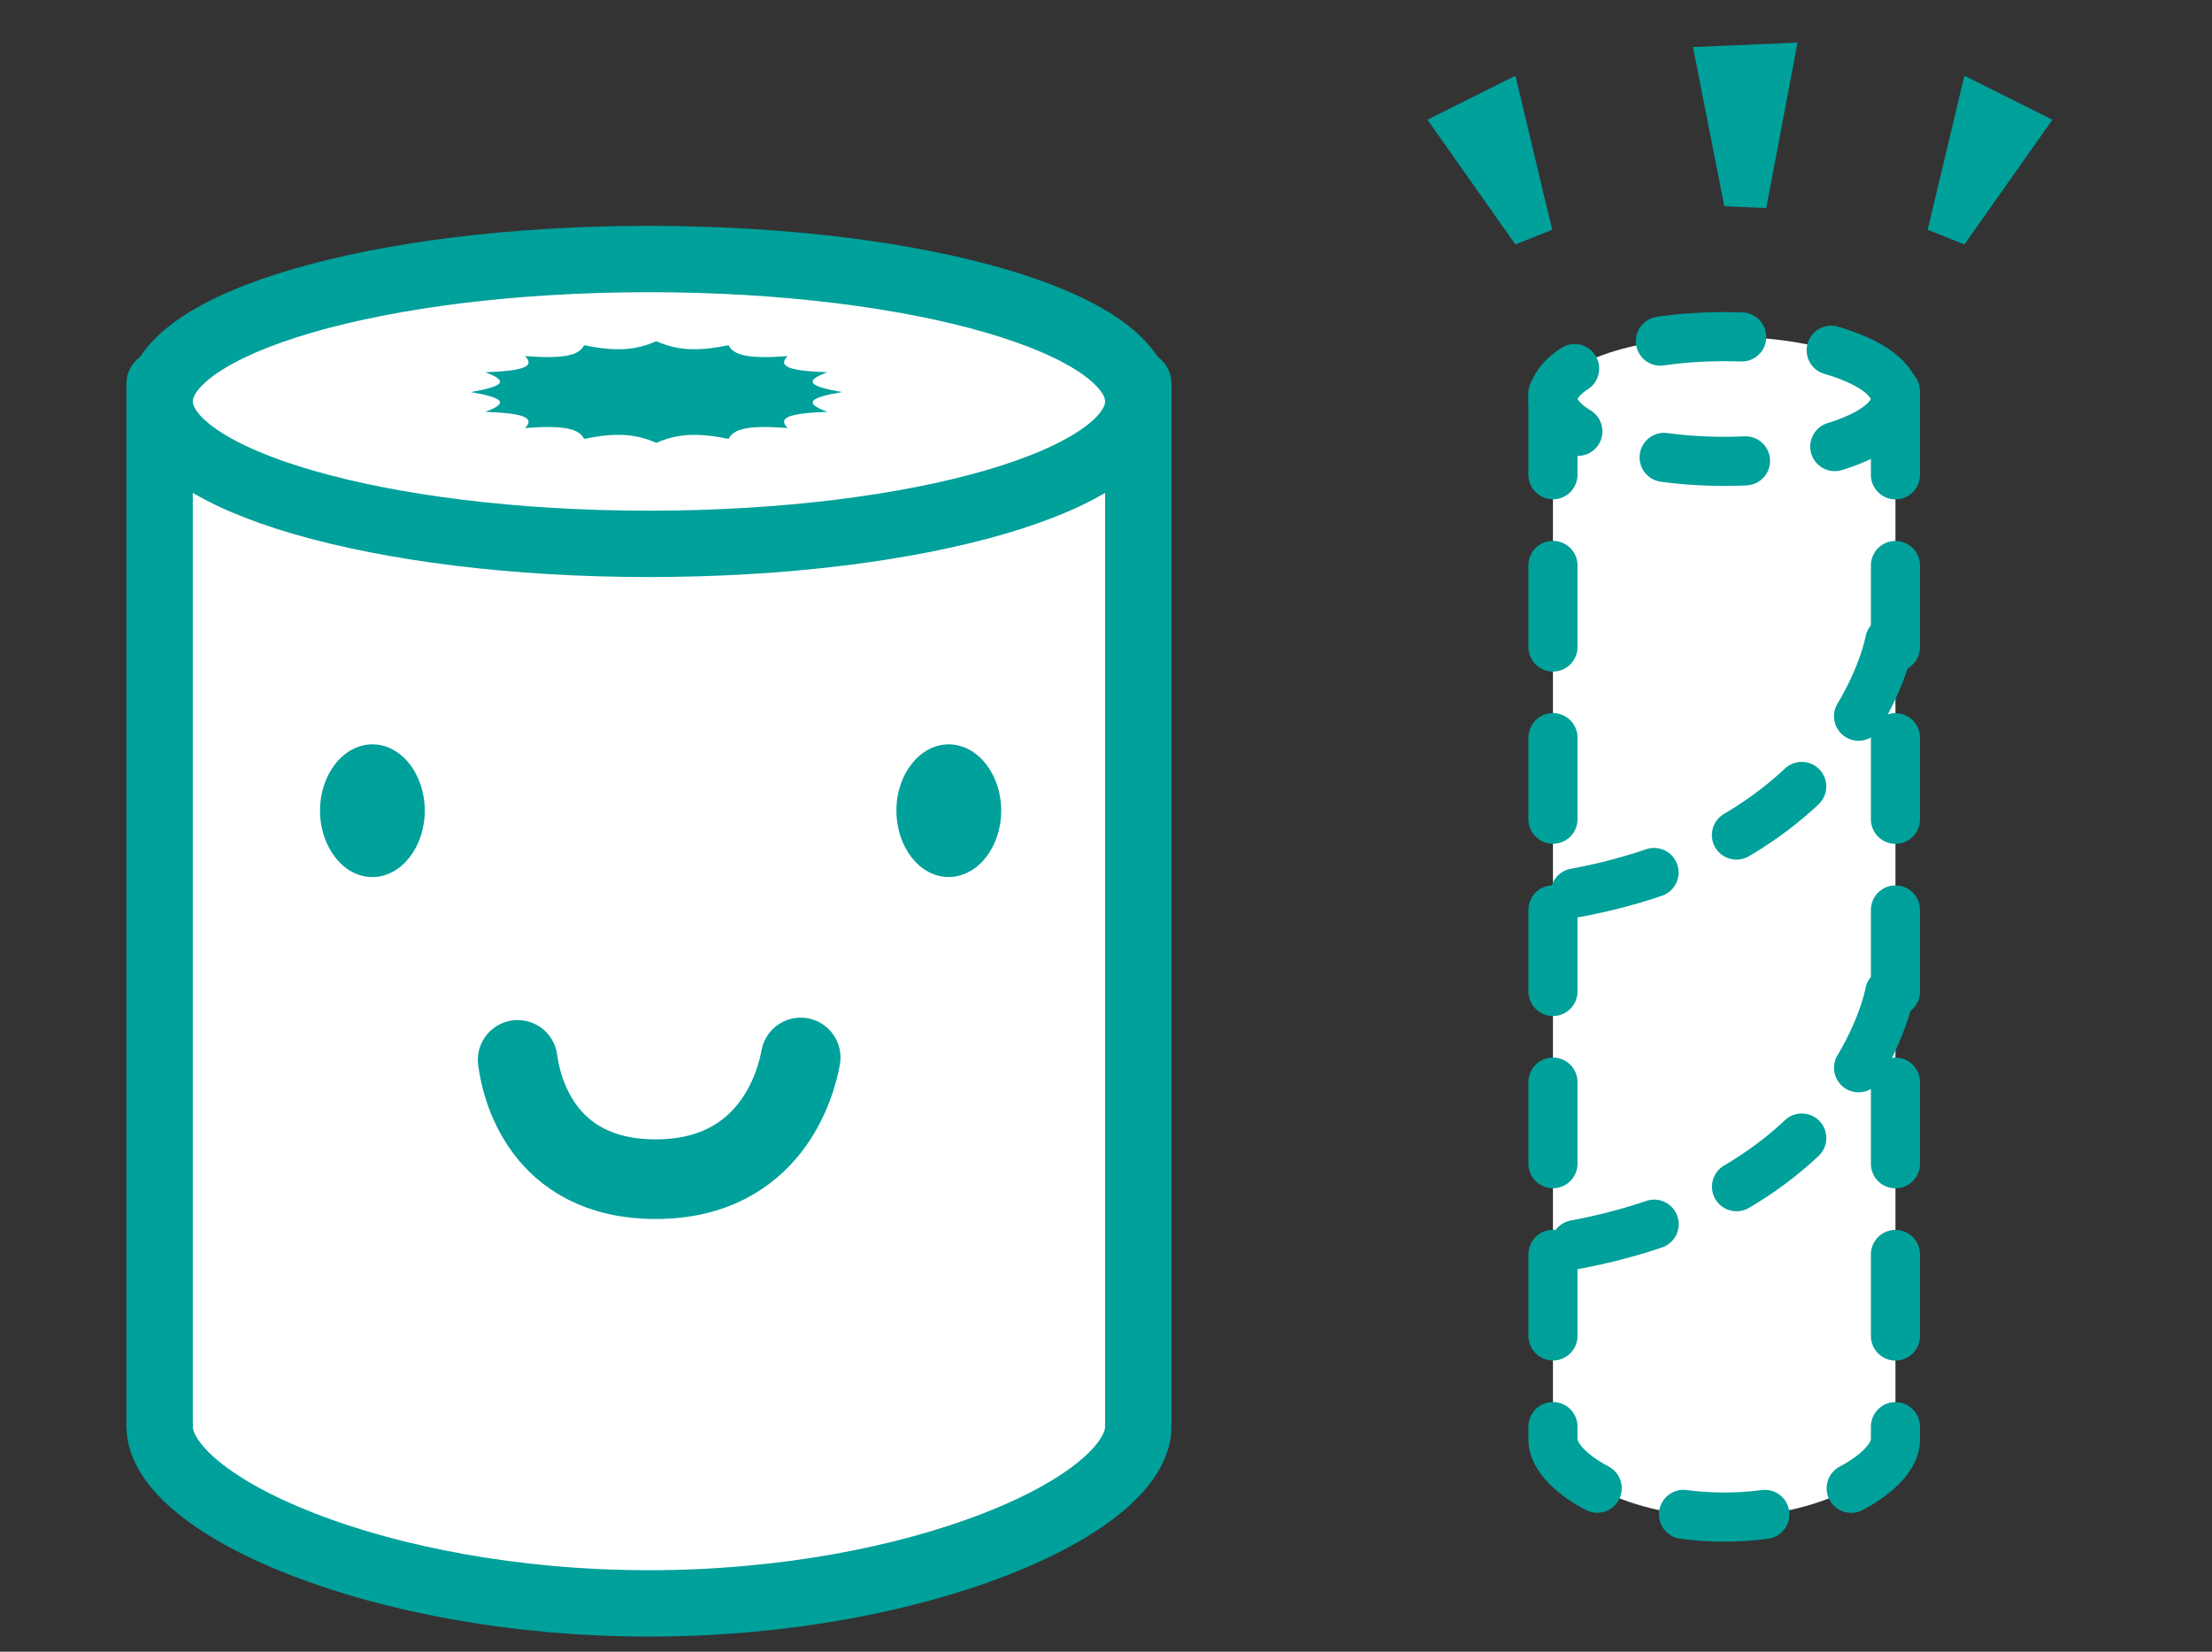 <?xml version="1.0" encoding="UTF-8"?><svg id="layout" xmlns="http://www.w3.org/2000/svg" width="150" height="112" viewBox="0 0 150 112"><rect x="0" y="0" width="150" height="112" fill="#333333" stroke="none"/><g><path d="m77.19,26.021H10.823v70.661h.011c0,.014-.009.03-.009.04,0,5.336,14.855,12.002,33.185,12.002s33.18-6.666,33.18-12.002c0-.01-.009-.026-.009-.04h.009V26.021Z" style="fill:#fff; stroke:#00a09b; stroke-linecap:round; stroke-linejoin:round; stroke-width:4.5px;"/><path d="m77.19,27.22c0,5.34-14.853,9.659-33.18,9.659s-33.185-4.319-33.185-9.659,14.855-9.656,33.185-9.656,33.18,4.318,33.18,9.656Z" style="fill:#fff; stroke:#00a09b; stroke-linecap:round; stroke-linejoin:round; stroke-width:4.5px;"/><g><path d="m28.804,54.97c0,2.469-1.591,4.5-3.556,4.505-1.952-.005-3.547-2.031-3.547-4.505s1.595-4.495,3.547-4.495c1.965-.005,3.556,2.015,3.556,4.495" style="fill:#00a09b;"/><path d="m67.893,54.97c0,2.476-1.6,4.496-3.565,4.5-1.963-.004-3.539-2.027-3.539-4.5-.006-2.476,1.585-4.492,3.543-4.495,1.963,0,3.561,2.015,3.561,4.495" style="fill:#00a09b;"/><g><path d="m44.468,80.353c-9.368,0-9.794-8.775-9.794-8.865l1.256-.048c.011.317.394,7.66,8.538,7.653,8.187,0,9.002-7.537,9.024-7.861l1.258.11c-.015.095-.931,9.011-10.282,9.011h0Z" style="fill:#00a09b;"/><path d="m35.104,71.87h0c.211,1.67,1.535,8.088,9.364,8.088s9.527-6.542,9.828-8.252" style="fill:none; stroke:#00a09b; stroke-linecap:round; stroke-linejoin:round; stroke-width:5.4px;"/></g></g></g><g><polygon points="102.763 16.579 96.799 8.119 102.763 5.135 105.257 15.58 102.763 16.579" style="fill:#00a09b;"/><polygon points="133.21 16.579 139.177 8.119 133.21 5.135 130.716 15.58 133.21 16.579" style="fill:#00a09b;"/><polygon points="116.928 13.984 114.806 3.19 121.895 2.89 119.775 14.107 116.928 13.984" style="fill:#00a09b;"/></g><path d="m128.534,26.527h-23.225v71.081h0v.01c0,2.336,5.197,5.253,11.617,5.253s11.608-2.916,11.608-5.25v-.013h0V26.527Z" style="fill:#fff; stroke:#00a09b; stroke-dasharray:0 0 5.532 6.147; stroke-linecap:round; stroke-linejoin:round; stroke-width:3.33px;"/><path d="m128.534,27.058c0,2.33-5.199,4.226-11.608,4.226s-11.617-1.896-11.617-4.226c0-2.346,5.197-4.231,11.617-4.231s11.608,1.886,11.608,4.231Z" style="fill:#fff; stroke:#00a09b; stroke-dasharray:0 0 5.532 6.147; stroke-linecap:round; stroke-linejoin:round; stroke-width:3.33px;"/><path d="m128.143,43.477s-2.49,14.189-22.705,17.309" style="fill:none; stroke:#00a09b; stroke-dasharray:0 0 5.532 6.147; stroke-linecap:round; stroke-linejoin:round; stroke-width:3.33px;"/><path d="m128.143,67.315s-2.49,14.201-22.705,17.319" style="fill:none; stroke:#00a09b; stroke-dasharray:0 0 5.532 6.147; stroke-linecap:round; stroke-linejoin:round; stroke-width:3.33px;"/><path d="m57.1,26.585c-2.292.389-2.582.758-.993,1.342-2.632.094-3.389.399-2.696,1.096-2.552-.192-3.662.016-4.004.738-2.124-.437-3.479-.357-4.902.269-1.417-.626-2.774-.706-4.898-.269-.34-.722-1.449-.931-4.004-.738.688-.697-.065-1.002-2.696-1.096,1.587-.584,1.303-.953-.989-1.342,2.292-.388,2.576-.762.989-1.342,2.632-.094,3.384-.399,2.696-1.096,2.554.189,3.664-.019,4.004-.737,2.124.433,3.481.356,4.898-.273,1.423.629,2.778.706,4.902.273.342.718,1.451.927,4.004.737-.692.697.064,1.002,2.696,1.096-1.589.58-1.299.954.993,1.342Z" style="fill:#00a09b;"/></svg>